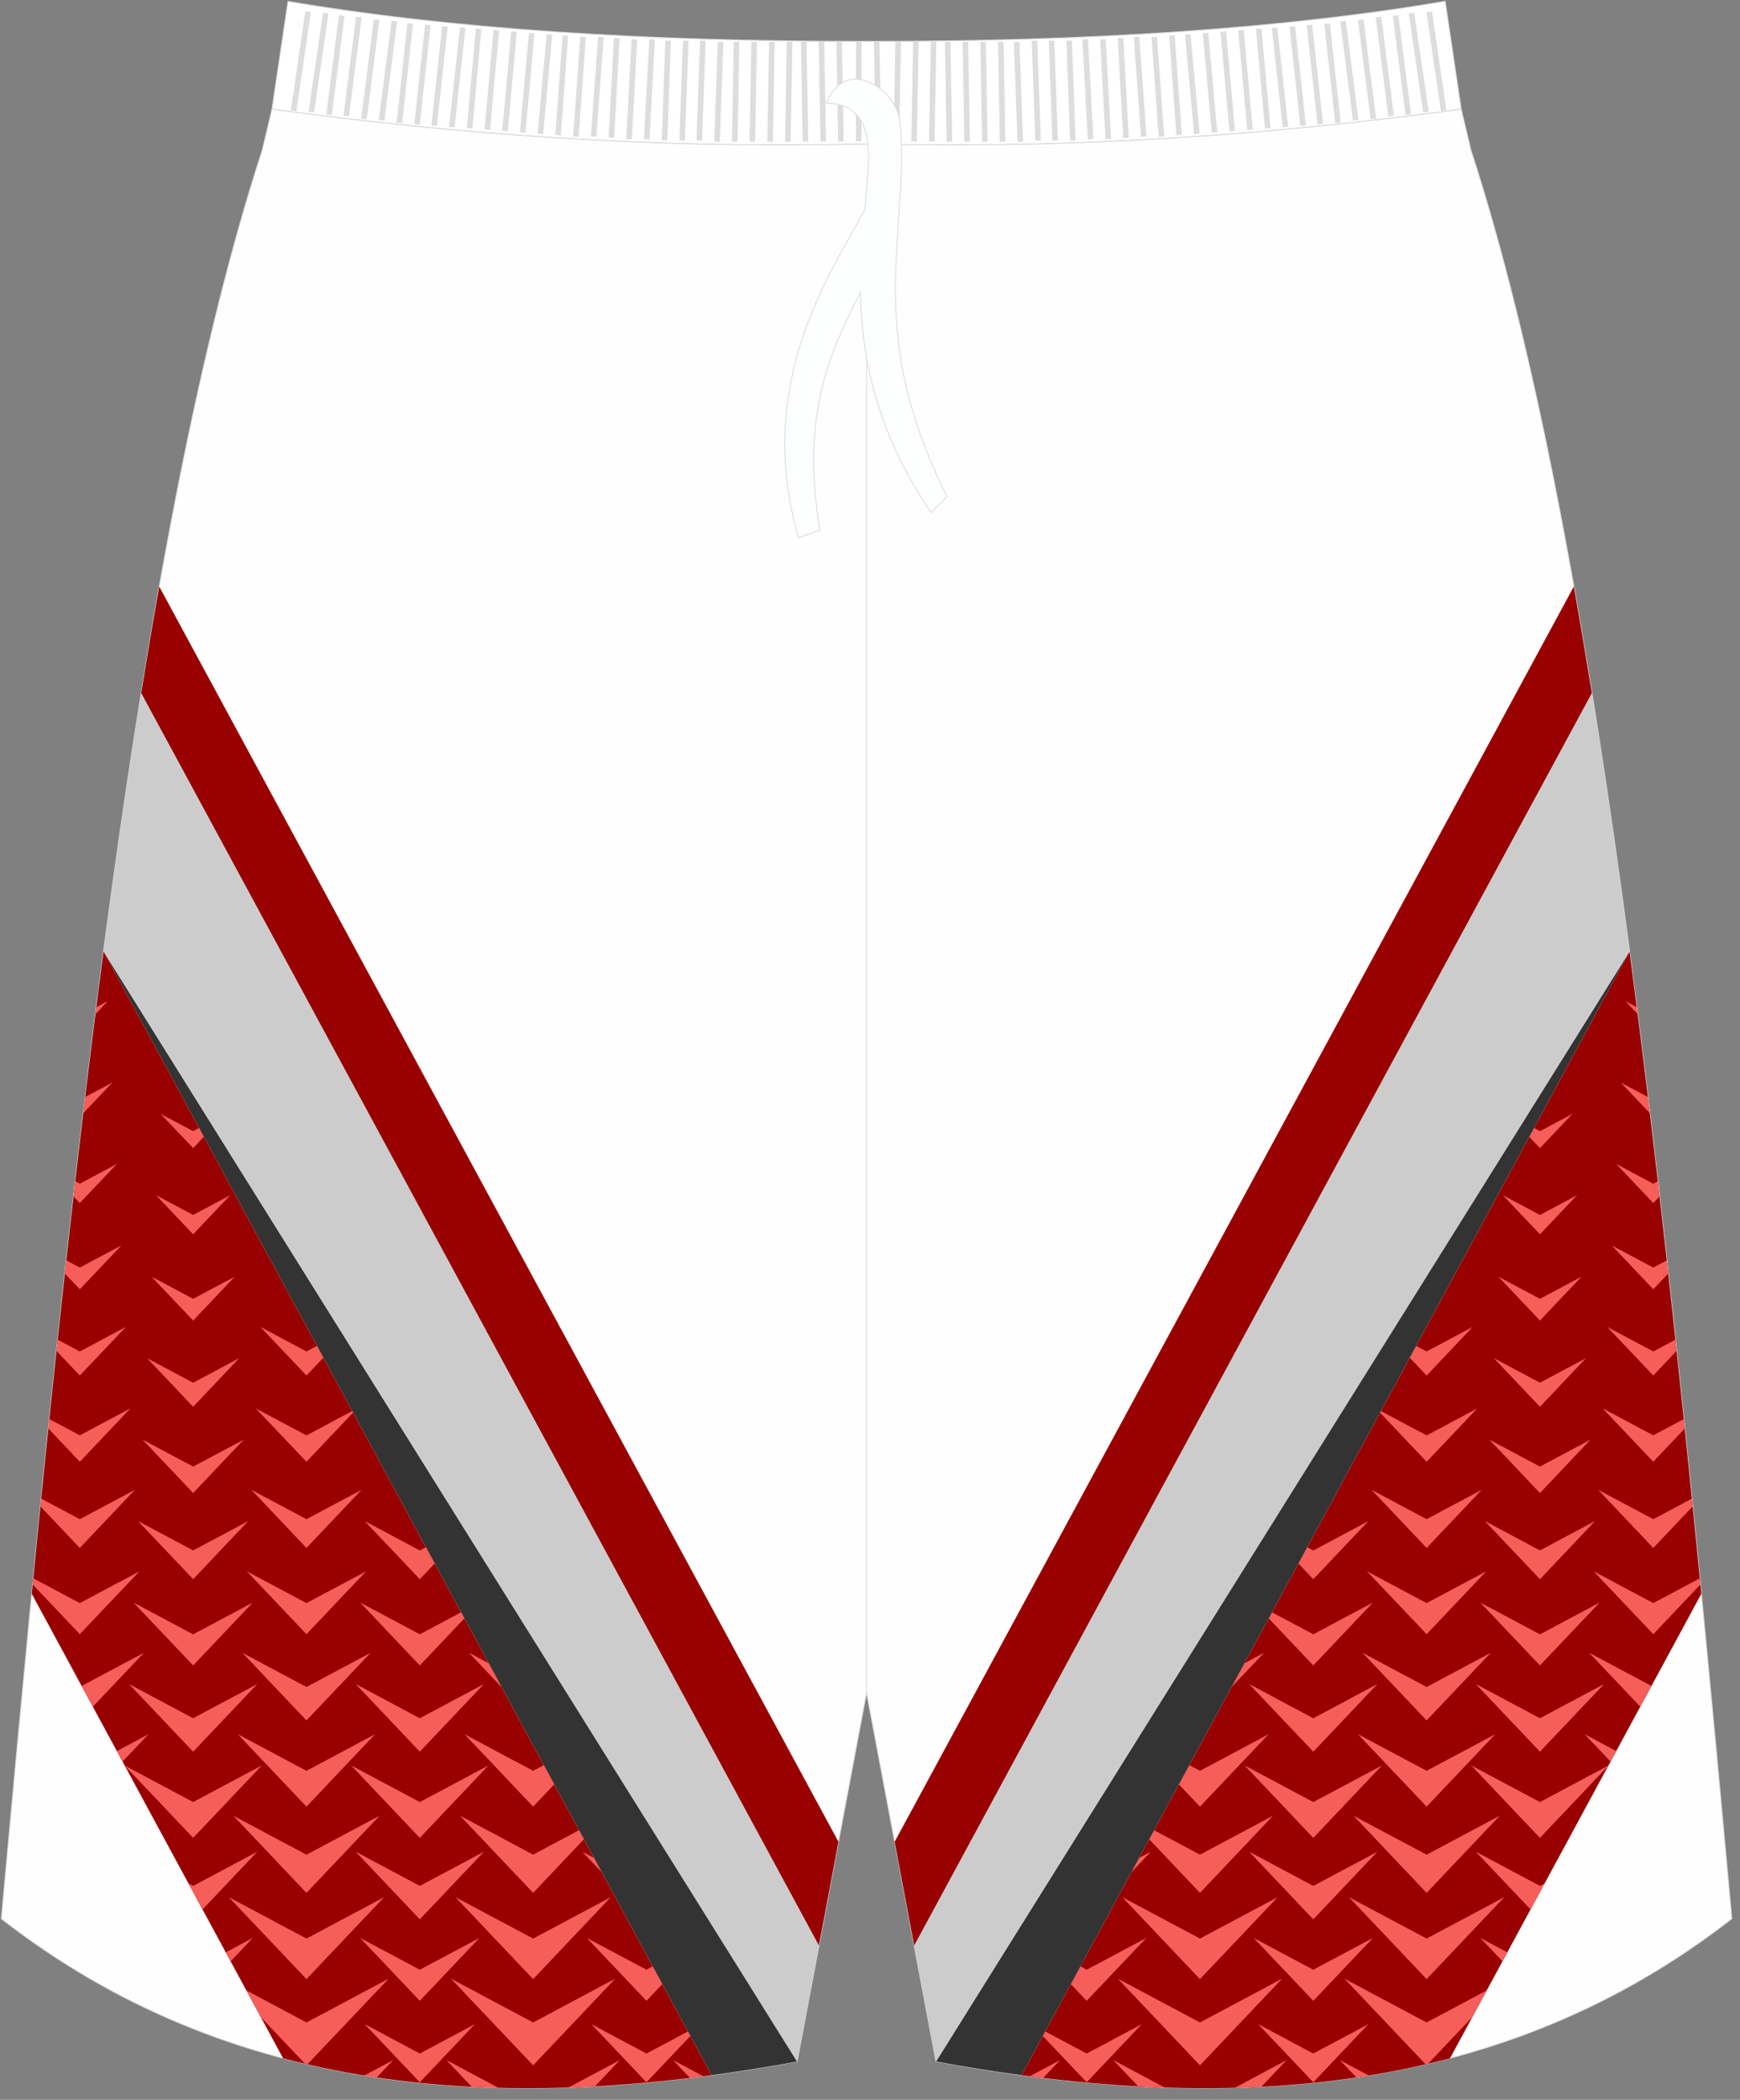 <?xml version="1.0" encoding="utf-8"?>
<!-- Generator: Adobe Illustrator 23.0.0, SVG Export Plug-In . SVG Version: 6.00 Build 0)  -->
<svg version="1.1" id="图层_1" xmlns="http://www.w3.org/2000/svg" xmlns:xlink="http://www.w3.org/1999/xlink" x="0px" y="0px"
	 width="380px" height="458.24px" viewbox="0 0 380 458" enable-background="new 0 0 380 458.24" xml:space="preserve">
<rect width="100%" height="100%" fill="#808080" stroke="none"/>
<g>
	
		<path fill-rule="evenodd" clip-rule="evenodd" fill="#FFFFFF" stroke="#DCDDDD" stroke-width="0.2" stroke-miterlimit="22.926" d="
		M189.26,31.43c47.2,1.1,89.71-2.15,129.85-7.61v0.02l-3.5-23.55c-35.43,6-77.76,8.81-126.35,8.74C140.66,9.11,98.33,6.3,62.9,0.31
		l-3.5,23.55l0.01-0.02C99.54,29.29,142.05,32.54,189.26,31.43z"/>
	
		<path fill-rule="evenodd" clip-rule="evenodd" fill="#FEFEFE" stroke="#DCDDDD" stroke-width="0.2" stroke-miterlimit="22.926" d="
		M189.26,31.43c47.2,1.1,89.71-2.15,129.85-7.61v0.02l1.97,8.28l0.17,0.69v0.01c26.94,82.67,42.27,225.19,56.03,375.73l0.93,10.17
		c-49.96,38.86-109.66,42.91-173.79,31.14l-15.17-80.5l-15.17,80.5c-64.12,11.78-123.82,7.73-173.78-31.13l0.93-10.17
		C14.98,258.01,30.3,115.51,57.26,32.84v-0.01l0.17-0.69l1.97-8.28l0.01-0.02C99.54,29.29,142.05,32.54,189.26,31.43z"/>
	<path fill-rule="evenodd" clip-rule="evenodd" fill="#990000" d="M183.11,401.93L34.78,128.01c-1.35,7.58-2.66,15.34-3.95,23.28
		l148,273.31L183.11,401.93z"/>
	
		<line fill="none" stroke="#DCDDDD" stroke-width="0.2" stroke-miterlimit="22.926" x1="189.26" y1="369.38" x2="189.26" y2="40.95"/>
	<path fill="none" stroke="#DCDDDD" stroke-width="0.2" stroke-miterlimit="22.926" d="M59.44,23.8
		c40.13,5.46,82.65,8.71,129.85,7.61c47.2,1.1,89.68-2.13,129.81-7.59l0.04-0.01"/>
	<g>
		<path fill-rule="evenodd" clip-rule="evenodd" fill="#DCDDDD" d="M63.52,24.06l3.16-21.59l1.21,0.17l-3.16,21.59L63.52,24.06
			L63.52,24.06L63.52,24.06z M67.39,24.36L67.39,24.36l1.21,0.17l3.14-21.59l-1.2-0.17L67.39,24.36L67.39,24.36L67.39,24.36z
			 M71.26,24.95L71.26,24.95l2.76-21.64l1.21,0.15L72.46,25.1L71.26,24.95L71.26,24.95L71.26,24.95z M75,25.26L75,25.26l1.21,0.15
			l2.77-21.64l-1.21-0.15L75,25.26L75,25.26L75,25.26z M78.87,25.87L78.87,25.87l2.77-21.64l1.21,0.15l-2.76,21.64L78.87,25.87
			L78.87,25.87L78.87,25.87z M82.74,26.17L82.74,26.17l1.21,0.15l2.77-21.64l-1.21-0.15L82.74,26.17L82.74,26.17L82.74,26.17z
			 M86.61,26.76L86.61,26.76l2.37-21.68l1.21,0.12l-2.37,21.68L86.61,26.76L86.61,26.76L86.61,26.76z M90.47,27.07L90.47,27.07
			l2.37-21.69l1.2,0.13L91.67,27.2L90.47,27.07L90.47,27.07L90.47,27.07z M94.21,27.37L94.21,27.37L96.57,5.7l1.21,0.12L95.41,27.5
			L94.21,27.37L94.21,27.37L94.21,27.37z M98.08,27.67L98.08,27.67l2.37-21.69l1.21,0.12l-2.38,21.7L98.08,27.67L98.08,27.67
			L98.08,27.67z M101.95,27.96L101.95,27.96l1.97-21.72l1.21,0.1l-1.97,21.72L101.95,27.96L101.95,27.96L101.95,27.96z
			 M105.82,28.27L105.82,28.27l1.97-21.72l1.21,0.1l-1.97,21.72L105.82,28.27L105.82,28.27L105.82,28.27z M109.68,28.57
			L109.68,28.57l1.97-21.72l1.21,0.1l-1.97,21.72L109.68,28.57L109.68,28.57L109.68,28.57z M113.55,28.87L113.55,28.87l1.97-21.72
			l1.21,0.1l-1.97,21.72L113.55,28.87L113.55,28.87L113.55,28.87z M117.42,29.18L117.42,29.18l1.97-21.72l1.21,0.1l-1.97,21.72
			L117.42,29.18L117.42,29.18L117.42,29.18z M121.28,29.46L121.28,29.46l1.58-21.74l1.21,0.08l-1.58,21.74L121.28,29.46
			L121.28,29.46L121.28,29.46z M125.16,29.77L125.16,29.77l1.58-21.76l1.21,0.09l-1.57,21.74L125.16,29.77L125.16,29.77
			L125.16,29.77z M129.04,29.77L129.04,29.77l1.58-21.76l1.21,0.08l-1.58,21.74L129.04,29.77L129.04,29.77L129.04,29.77z
			 M132.9,30.05L132.9,30.05l1.18-21.78l1.22,0.07l-1.18,21.77L132.9,30.05L132.9,30.05L132.9,30.05z M136.76,30.35L136.76,30.35
			l1.18-21.78l1.22,0.06l-1.18,21.78L136.76,30.35L136.76,30.35L136.76,30.35z M140.63,30.35L140.63,30.35l1.18-21.78l1.21,0.06
			l-1.18,21.78L140.63,30.35L140.63,30.35L140.63,30.35z M144.51,30.64L144.51,30.64l0.79-21.79l1.22,0.04l-0.79,21.79L144.51,30.64
			L144.51,30.64L144.51,30.64z M148.36,30.64L148.36,30.64l0.79-21.79l1.22,0.04l-0.79,21.79L148.36,30.64L148.36,30.64
			L148.36,30.64z M152.1,30.64L152.1,30.64l0.79-21.79l1.22,0.04l-0.79,21.79L152.1,30.64L152.1,30.64L152.1,30.64z M155.97,30.94
			L155.97,30.94l0.79-21.79l1.22,0.04l-0.79,21.79L155.97,30.94L155.97,30.94L155.97,30.94z M159.85,30.92L159.85,30.92l0.39-21.8
			l1.22,0.02l-0.39,21.8L159.85,30.92L159.85,30.92L159.85,30.92z M163.7,30.92L163.7,30.92l0.39-21.8l1.22,0.02l-0.39,21.8
			L163.7,30.92L163.7,30.92L163.7,30.92z M167.57,30.92L167.57,30.92l0.39-21.8l1.22,0.02l-0.39,21.8L167.57,30.92L167.57,30.92
			L167.57,30.92z M171.44,30.92L171.44,30.92l0.39-21.8l1.22,0.02l-0.39,21.8L171.44,30.92L171.44,30.92L171.44,30.92z M175.3,30.89
			L175.3,30.89l-0.39-21.8l1.22-0.02l0.39,21.8L175.3,30.89L175.3,30.89L175.3,30.89z M179.18,30.89L179.18,30.89l-0.39-21.8
			l1.21-0.02l0.39,21.8L179.18,30.89L179.18,30.89L179.18,30.89z M183.05,30.89L183.05,30.89l-0.4-21.8l1.22-0.02l0.39,21.8
			L183.05,30.89L183.05,30.89L183.05,30.89z M186.91,30.87L186.91,30.87l0.03-21.79l1.21-0.04l-0.03,21.79L186.91,30.87z"/>
		<path fill-rule="evenodd" clip-rule="evenodd" fill="#DCDDDD" d="M315.88,24.06l-3.15-21.59l-1.21,0.17l3.16,21.59L315.88,24.06
			L315.88,24.06L315.88,24.06z M312.02,24.36L312.02,24.36l-1.21,0.17l-3.15-21.59l1.19-0.17L312.02,24.36L312.02,24.36
			L312.02,24.36z M308.15,24.95L308.15,24.95l-2.76-21.64l-1.21,0.15l2.77,21.64L308.15,24.95L308.15,24.95L308.15,24.95z
			 M304.41,25.26L304.41,25.26l-1.21,0.15l-2.76-21.64l1.21-0.15L304.41,25.26L304.41,25.26L304.41,25.26z M300.54,25.87
			L300.54,25.87l-2.77-21.64l-1.21,0.15l2.76,21.64L300.54,25.87L300.54,25.87L300.54,25.87z M296.67,26.17L296.67,26.17l-1.21,0.15
			L292.7,4.68l1.21-0.15L296.67,26.17L296.67,26.17L296.67,26.17z M292.8,26.76L292.8,26.76l-2.37-21.69l-1.21,0.12l2.37,21.68
			L292.8,26.76L292.8,26.76L292.8,26.76z M288.94,27.07L288.94,27.07l-2.37-21.69l-1.21,0.12l2.37,21.69L288.94,27.07L288.94,27.07
			L288.94,27.07z M285.2,27.37L285.2,27.37L282.83,5.7l-1.21,0.12l2.37,21.69L285.2,27.37L285.2,27.37L285.2,27.37z M281.33,27.67
			L281.33,27.67l-2.37-21.69l-1.21,0.12l2.37,21.68L281.33,27.67L281.33,27.67L281.33,27.67z M277.46,27.96L277.46,27.96
			l-1.97-21.72l-1.21,0.1l1.97,21.72L277.46,27.96L277.46,27.96L277.46,27.96z M273.59,28.27L273.59,28.27l-1.97-21.72l-1.21,0.1
			l1.97,21.72L273.59,28.27L273.59,28.27L273.59,28.27z M269.72,28.57L269.72,28.57l-1.97-21.72l-1.21,0.1l1.97,21.72L269.72,28.57
			L269.72,28.57L269.72,28.57z M265.85,28.87L265.85,28.87l-1.97-21.72l-1.21,0.1l1.97,21.72L265.85,28.87L265.85,28.87
			L265.85,28.87z M261.98,29.18L261.98,29.18l-1.97-21.72l-1.21,0.1l1.97,21.72L261.98,29.18L261.98,29.18L261.98,29.18z
			 M258.12,29.46L258.12,29.46l-1.58-21.74l-1.21,0.08l1.58,21.74L258.12,29.46L258.12,29.46L258.12,29.46z M254.26,29.77
			L254.26,29.77l-1.58-21.76l-1.21,0.09l1.58,21.75L254.26,29.77L254.26,29.77L254.26,29.77z M250.38,29.77L250.38,29.77
			l-1.57-21.76L247.6,8.1l1.58,21.74L250.38,29.77L250.38,29.77L250.38,29.77z M246.51,30.05L246.51,30.05l-1.18-21.78l-1.22,0.07
			l1.18,21.77L246.51,30.05L246.51,30.05L246.51,30.05z M242.65,30.35L242.65,30.35l-1.18-21.78l-1.21,0.06l1.18,21.78L242.65,30.35
			L242.65,30.35L242.65,30.35z M238.79,30.35L238.79,30.35l-1.18-21.78l-1.22,0.06l1.18,21.78L238.79,30.35L238.79,30.35
			L238.79,30.35z M234.9,30.64L234.9,30.64l-0.79-21.79l-1.21,0.04l0.79,21.79L234.9,30.64L234.9,30.64L234.9,30.64z M231.04,30.64
			L231.04,30.64l-0.79-21.79l-1.21,0.04l0.79,21.79L231.04,30.64L231.04,30.64L231.04,30.64z M227.32,30.64L227.32,30.64
			l-0.79-21.79l-1.22,0.04l0.79,21.79L227.32,30.64L227.32,30.64L227.32,30.64z M223.43,30.94L223.43,30.94l-0.79-21.79l-1.22,0.04
			l0.79,21.79L223.43,30.94L223.43,30.94L223.43,30.94z M219.57,30.92L219.57,30.92l-0.39-21.79l-1.22,0.02l0.39,21.8L219.57,30.92
			L219.57,30.92L219.57,30.92z M215.69,30.92L215.69,30.92l-0.39-21.8l-1.21,0.02l0.39,21.8L215.69,30.92L215.69,30.92L215.69,30.92
			z M211.83,30.92L211.83,30.92l-0.39-21.8l-1.22,0.02l0.39,21.8L211.83,30.92L211.83,30.92L211.83,30.92z M207.96,30.92
			L207.96,30.92l-0.39-21.79l-1.22,0.02l0.39,21.8L207.96,30.92L207.96,30.92L207.96,30.92z M204.1,30.89L204.1,30.89l0.39-21.8
			l-1.21-0.02l-0.4,21.8L204.1,30.89L204.1,30.89L204.1,30.89z M200.23,30.89L200.23,30.89l0.39-21.8l-1.21-0.02l-0.39,21.8
			L200.23,30.89L200.23,30.89L200.23,30.89z M196.36,30.89L196.36,30.89l0.4-21.8l-1.22-0.02l-0.39,21.8L196.36,30.89L196.36,30.89
			L196.36,30.89z M192.49,30.87L192.49,30.87l-0.42-21.79l-1.22-0.04l0.42,21.79L192.49,30.87z"/>
	</g>
	
		<path fill-rule="evenodd" clip-rule="evenodd" fill="#FDFFFF" stroke="#DCDDDD" stroke-width="0.2" stroke-miterlimit="22.926" d="
		M180.45,22.51c1.58,0.11,3.25,0.22,4.76,1.08c5.68,3.25,4.72,11.09,3.63,22.25c-7.62,13.96-24.24,38-14.44,71.51l4.67-1.64
		c-4.23-25.11,2.06-38.67,8.83-51.87c0.25,13.79,3.32,30.2,15.45,48.03l3.44-3.49c-14.21-28.72-11.35-46.31-10.2-65.9
		c0.28-5.11,0.61-12.16-0.18-16.48C195.47,19.51,184.77,11.98,180.45,22.51z"/>
	<path fill-rule="evenodd" clip-rule="evenodd" fill="#990000" d="M195.38,401.93L343.7,128.01c1.35,7.58,2.66,15.34,3.95,23.28
		L199.66,424.6L195.38,401.93z"/>
	<g>
		<path fill-rule="evenodd" clip-rule="evenodd" fill="#990000" d="M371.55,347.82l-54.89,101.37c-29.37,7.74-60.8,8.09-93.57,3.68
			l132.78-245.21C361.67,251.44,366.77,298.79,371.55,347.82z"/>
		<g>
			<g>
				<polygon fill-rule="evenodd" clip-rule="evenodd" fill="#F75D59" points="345.24,396.41 345.09,396.24 345.28,396.34 				"/>
				<polygon fill-rule="evenodd" clip-rule="evenodd" fill="#F75D59" points="351.73,384.43 346.07,378.46 352.97,382.14 				"/>
				<polygon fill-rule="evenodd" clip-rule="evenodd" fill="#F75D59" points="358.22,372.45 347.06,360.68 360.66,367.93 				"/>
				<path fill-rule="evenodd" clip-rule="evenodd" fill="#F75D59" d="M361.06,356.63c-4.34-4.57-8.68-9.15-13.02-13.72
					c4.34,2.31,8.68,4.62,13.02,6.93l10.16-5.41l0.13,1.35L361.06,356.63z"/>
				<path fill-rule="evenodd" clip-rule="evenodd" fill="#F75D59" d="M361.06,337.81c-4.01-4.23-8.02-8.46-12.03-12.69
					c4.01,2.14,8.02,4.27,12.03,6.41l8.44-4.49l0.17,1.7L361.06,337.81z"/>
				<path fill-rule="evenodd" clip-rule="evenodd" fill="#F75D59" d="M361.06,319c-3.68-3.88-7.36-7.76-11.05-11.65
					c3.68,1.96,7.36,3.92,11.05,5.88l6.67-3.55l0.21,2.06L361.06,319z"/>
				<path fill-rule="evenodd" clip-rule="evenodd" fill="#F75D59" d="M361.06,300.18c-3.35-3.54-6.71-7.07-10.06-10.61
					c3.35,1.79,6.71,3.57,10.06,5.36l4.84-2.58l0.26,2.45L361.06,300.18z"/>
				<path fill-rule="evenodd" clip-rule="evenodd" fill="#F75D59" d="M361.06,281.36c-3.03-3.19-6.05-6.38-9.08-9.57
					c3.03,1.61,6.05,3.22,9.08,4.83l2.96-1.57l0.32,2.86L361.06,281.36z"/>
				<path fill-rule="evenodd" clip-rule="evenodd" fill="#F75D59" d="M361.06,262.54c-2.7-2.84-5.39-5.69-8.09-8.53
					c2.7,1.44,5.39,2.87,8.09,4.31l1-0.53l0.38,3.3L361.06,262.54z"/>
				<polygon fill-rule="evenodd" clip-rule="evenodd" fill="#F75D59" points="360.32,242.94 353.95,236.24 359.89,239.4 				"/>
				<polygon fill-rule="evenodd" clip-rule="evenodd" fill="#F75D59" points="357.65,221.31 354.94,218.46 357.45,219.8 				"/>
			</g>
			<g>
				<path fill-rule="evenodd" clip-rule="evenodd" fill="#F75D59" d="M336.31,401.08c-5-5.27-9.99-10.53-14.99-15.8
					c5,2.66,9.99,5.32,14.99,7.98l14.94-7.96l-0.03,0.05L336.31,401.08z"/>
				<path fill-rule="evenodd" clip-rule="evenodd" fill="#F75D59" d="M336.31,382.27c-4.67-4.92-9.33-9.84-14-14.76
					c4.67,2.49,9.33,4.97,14,7.46c4.67-2.49,9.34-4.97,14-7.46C345.65,372.43,340.98,377.35,336.31,382.27z"/>
				<path fill-rule="evenodd" clip-rule="evenodd" fill="#F75D59" d="M336.31,363.45c-4.34-4.57-8.68-9.15-13.02-13.72
					c4.34,2.31,8.68,4.62,13.02,6.93c4.34-2.31,8.68-4.62,13.02-6.93C344.99,354.3,340.65,358.88,336.31,363.45z"/>
				<path fill-rule="evenodd" clip-rule="evenodd" fill="#F75D59" d="M336.31,344.63c-4.01-4.23-8.02-8.46-12.03-12.69
					c4.01,2.14,8.02,4.27,12.03,6.41c4.01-2.14,8.02-4.27,12.03-6.41C344.33,336.18,340.32,340.4,336.31,344.63z"/>
				<path fill-rule="evenodd" clip-rule="evenodd" fill="#F75D59" d="M336.31,325.82c-3.68-3.88-7.36-7.76-11.05-11.65
					c3.68,1.96,7.36,3.92,11.05,5.88c3.68-1.96,7.36-3.92,11.05-5.88C343.68,318.05,339.99,321.93,336.31,325.82z"/>
				<path fill-rule="evenodd" clip-rule="evenodd" fill="#F75D59" d="M336.31,307c-3.35-3.54-6.71-7.07-10.06-10.61
					c3.35,1.79,6.71,3.57,10.06,5.36c3.35-1.79,6.71-3.57,10.06-5.36C343.02,299.93,339.66,303.46,336.31,307z"/>
				<path fill-rule="evenodd" clip-rule="evenodd" fill="#F75D59" d="M336.31,288.18c-3.03-3.19-6.05-6.38-9.08-9.57
					c3.03,1.61,6.05,3.22,9.08,4.83c3.03-1.61,6.05-3.22,9.08-4.83C342.36,281.8,339.34,284.99,336.31,288.18z"/>
				<path fill-rule="evenodd" clip-rule="evenodd" fill="#F75D59" d="M336.31,269.36c-2.7-2.84-5.39-5.69-8.09-8.53
					c2.7,1.44,5.39,2.87,8.09,4.31c2.7-1.44,5.39-2.87,8.09-4.31C341.7,263.68,339.01,266.52,336.31,269.36z"/>
				<path fill-rule="evenodd" clip-rule="evenodd" fill="#F75D59" d="M336.31,250.55l-2.33-2.46l1.05-1.93l1.29,0.69
					c2.37-1.26,4.74-2.52,7.11-3.78C341.05,245.55,338.68,248.05,336.31,250.55z"/>
				<path fill-rule="evenodd" clip-rule="evenodd" fill="#F75D59" d="M334.26,416.7l-11.95-12.6c4.67,2.49,9.33,4.97,14,7.46
					l1.03-0.55L334.26,416.7z"/>
				<polygon fill-rule="evenodd" clip-rule="evenodd" fill="#F75D59" points="328.13,428.01 323.29,422.92 329.19,426.06 				"/>
			</g>
			<g>
				<path fill-rule="evenodd" clip-rule="evenodd" fill="#F75D59" d="M296.22,453.36l-3.59-3.78l6.31,3.36
					C298.04,453.09,297.13,453.23,296.22,453.36z"/>
				<path fill-rule="evenodd" clip-rule="evenodd" fill="#F75D59" d="M311.35,450.5l-17.74-18.7c5.98,3.19,11.96,6.37,17.94,9.56
					l13.13-6.99l-3.17,5.85l-9.64,10.16L311.35,450.5z"/>
				<path fill-rule="evenodd" clip-rule="evenodd" fill="#F75D59" d="M311.56,431.9c-5.65-5.96-11.3-11.92-16.96-17.88
					c5.65,3.01,11.3,6.02,16.96,9.03c5.65-3.01,11.3-6.02,16.96-9.03C322.87,419.98,317.21,425.94,311.56,431.9z"/>
				<path fill-rule="evenodd" clip-rule="evenodd" fill="#F75D59" d="M311.56,413.08c-5.32-5.61-10.65-11.23-15.97-16.84
					c5.32,2.84,10.65,5.67,15.97,8.51c5.32-2.84,10.65-5.67,15.97-8.51C322.21,401.85,316.89,407.47,311.56,413.08z"/>
				<path fill-rule="evenodd" clip-rule="evenodd" fill="#F75D59" d="M311.56,394.26c-5-5.27-9.99-10.53-14.99-15.8
					c5,2.66,9.99,5.32,14.99,7.98c5-2.66,9.99-5.32,14.99-7.98C321.55,383.73,316.56,389,311.56,394.26z"/>
				<path fill-rule="evenodd" clip-rule="evenodd" fill="#F75D59" d="M311.56,375.45c-4.67-4.92-9.33-9.84-14-14.76
					c4.67,2.49,9.33,4.97,14,7.46c4.67-2.49,9.34-4.97,14-7.46C320.9,365.6,316.23,370.53,311.56,375.45z"/>
				<path fill-rule="evenodd" clip-rule="evenodd" fill="#F75D59" d="M311.56,356.63c-4.34-4.57-8.68-9.15-13.02-13.72
					c4.34,2.31,8.68,4.62,13.02,6.93c4.34-2.31,8.68-4.62,13.02-6.93C320.24,347.48,315.9,352.05,311.56,356.63z"/>
				<path fill-rule="evenodd" clip-rule="evenodd" fill="#F75D59" d="M311.56,337.81c-4.01-4.23-8.02-8.46-12.03-12.69
					c4.01,2.14,8.02,4.27,12.03,6.41c4.01-2.14,8.02-4.27,12.03-6.41C319.58,329.36,315.57,333.58,311.56,337.81z"/>
				<path fill-rule="evenodd" clip-rule="evenodd" fill="#F75D59" d="M311.56,319l-10.17-10.72l0.19-0.35l9.98,5.32
					c3.68-1.96,7.36-3.92,11.05-5.88C318.93,311.23,315.24,315.11,311.56,319z"/>
				<path fill-rule="evenodd" clip-rule="evenodd" fill="#F75D59" d="M311.56,300.18l-3.69-3.89l1.4-2.58l2.29,1.22
					c3.35-1.79,6.71-3.57,10.06-5.36C318.27,293.11,314.92,296.64,311.56,300.18z"/>
			</g>
			<g>
				<path fill-rule="evenodd" clip-rule="evenodd" fill="#F75D59" d="M286.81,401.08c-5-5.27-9.99-10.53-14.99-15.8
					c5,2.66,9.99,5.32,14.99,7.98c5-2.66,9.99-5.32,14.99-7.98C296.8,390.55,291.81,395.82,286.81,401.08z"/>
				<path fill-rule="evenodd" clip-rule="evenodd" fill="#F75D59" d="M286.81,382.27c-4.67-4.92-9.33-9.84-14-14.76
					c4.67,2.49,9.33,4.97,14,7.46c4.67-2.49,9.33-4.97,14-7.46C296.15,372.43,291.48,377.35,286.81,382.27z"/>
				<path fill-rule="evenodd" clip-rule="evenodd" fill="#F75D59" d="M286.81,363.45l-9.74-10.27l0.72-1.33l9.02,4.8
					c4.34-2.31,8.68-4.62,13.02-6.93C295.49,354.3,291.15,358.88,286.81,363.45z"/>
				<path fill-rule="evenodd" clip-rule="evenodd" fill="#F75D59" d="M286.81,344.63l-3.25-3.43l1.92-3.55l1.33,0.71
					c4.01-2.14,8.02-4.27,12.03-6.41C294.83,336.18,290.82,340.4,286.81,344.63z"/>
				<path fill-rule="evenodd" clip-rule="evenodd" fill="#F75D59" d="M286.81,418.86c-4.67-4.92-9.33-9.84-14-14.76
					c4.67,2.49,9.33,4.97,14,7.46c4.67-2.49,9.33-4.97,14-7.46C296.15,409.02,291.48,413.94,286.81,418.86z"/>
				<path fill-rule="evenodd" clip-rule="evenodd" fill="#F75D59" d="M286.81,436.64c-4.34-4.57-8.68-9.15-13.02-13.72
					c4.34,2.31,8.68,4.62,13.02,6.93c4.34-2.31,8.68-4.62,13.02-6.93C295.49,427.49,291.15,432.07,286.81,436.64z"/>
				<path fill-rule="evenodd" clip-rule="evenodd" fill="#F75D59" d="M286.81,454.42c-4.01-4.23-8.02-8.46-12.03-12.69
					c4.01,2.14,8.02,4.27,12.03,6.41c4.01-2.14,8.02-4.27,12.03-6.41C294.83,445.96,290.82,450.19,286.81,454.42z"/>
			</g>
			<g>
				<path fill-rule="evenodd" clip-rule="evenodd" fill="#F75D59" d="M248.57,455.3l-5.43-5.72l11.22,5.98
					C252.43,455.49,250.51,455.4,248.57,455.3L248.57,455.3z M269.64,455.62l11.35-6.05l-5.52,5.82
					C273.53,455.5,271.59,455.57,269.64,455.62z"/>
				<path fill-rule="evenodd" clip-rule="evenodd" fill="#F75D59" d="M262.06,450.72c-5.98-6.31-11.96-12.61-17.94-18.92
					c5.98,3.19,11.96,6.37,17.94,9.56c5.98-3.19,11.96-6.37,17.94-9.56C274.03,438.1,268.04,444.41,262.06,450.72z"/>
				<path fill-rule="evenodd" clip-rule="evenodd" fill="#F75D59" d="M262.06,431.9c-5.65-5.96-11.3-11.92-16.96-17.88
					c5.65,3.01,11.3,6.02,16.96,9.03c5.65-3.01,11.3-6.02,16.96-9.03C273.37,419.98,267.72,425.94,262.06,431.9z"/>
				<path fill-rule="evenodd" clip-rule="evenodd" fill="#F75D59" d="M262.06,413.08l-11.09-11.7l1.07-1.98l10.02,5.34
					c5.32-2.84,10.65-5.67,15.97-8.51C272.71,401.85,267.39,407.47,262.06,413.08z"/>
				<path fill-rule="evenodd" clip-rule="evenodd" fill="#F75D59" d="M262.06,394.26l-4.61-4.86l2.28-4.2l2.33,1.24
					c5-2.66,9.99-5.32,14.99-7.98C272.06,383.73,267.06,389,262.06,394.26z"/>
				<polygon fill-rule="evenodd" clip-rule="evenodd" fill="#F75D59" points="271.77,362.97 276.07,360.68 268.94,368.19 				"/>
			</g>
			<g>
				<polygon fill-rule="evenodd" clip-rule="evenodd" fill="#F75D59" points="248.77,405.46 251.32,404.1 247.1,408.56 				"/>
				<path fill-rule="evenodd" clip-rule="evenodd" fill="#F75D59" d="M237.32,436.64l-3.46-3.65l2.1-3.87l1.36,0.73
					c4.34-2.31,8.68-4.62,13.02-6.93C245.99,427.49,241.65,432.07,237.32,436.64z"/>
				<path fill-rule="evenodd" clip-rule="evenodd" fill="#F75D59" d="M237.32,454.42l-9.59-10.11l0.54-0.99l9.05,4.82
					c4.01-2.14,8.02-4.27,12.03-6.41C245.35,445.96,241.32,450.19,237.32,454.42z"/>
			</g>
			<path fill-rule="evenodd" clip-rule="evenodd" fill="#F75D59" d="M224.89,453.1l6.61-3.52l-3.68,3.88
				C226.85,453.34,225.86,453.22,224.89,453.1z"/>
		</g>
	</g>
	<g>
		<path fill-rule="evenodd" clip-rule="evenodd" fill="#333333" d="M22.62,207.65L155.4,452.86c6.18-0.83,12.41-1.83,18.68-2.98
			L22.62,207.65z"/>
		<path fill-rule="evenodd" clip-rule="evenodd" fill="#CCCCCC" d="M22.62,207.65l151.45,242.22l4.76-25.27l-148-273.32
			C27.93,169.25,25.21,188.09,22.62,207.65z"/>
	</g>
	<g>
		<path fill-rule="evenodd" clip-rule="evenodd" fill="#333333" d="M355.87,207.65L223.1,452.86c-6.18-0.83-12.41-1.83-18.68-2.98
			L355.87,207.65z"/>
		<path fill-rule="evenodd" clip-rule="evenodd" fill="#CCCCCC" d="M355.87,207.65L204.42,449.88l-4.76-25.27l148-273.32
			C350.56,169.25,353.28,188.09,355.87,207.65z"/>
	</g>
	<g>
		<path fill-rule="evenodd" clip-rule="evenodd" fill="#990000" d="M6.94,347.82l54.89,101.37c29.37,7.74,60.8,8.09,93.57,3.68
			L22.62,207.65C16.82,251.44,11.72,298.79,6.94,347.82z"/>
		<g>
			<g>
				<polygon fill-rule="evenodd" clip-rule="evenodd" fill="#F75D59" points="33.25,396.41 33.4,396.24 33.21,396.34 				"/>
				<polygon fill-rule="evenodd" clip-rule="evenodd" fill="#F75D59" points="26.76,384.43 32.42,378.46 25.52,382.14 				"/>
				<polygon fill-rule="evenodd" clip-rule="evenodd" fill="#F75D59" points="20.27,372.45 31.43,360.68 17.83,367.93 				"/>
				<path fill-rule="evenodd" clip-rule="evenodd" fill="#F75D59" d="M17.43,356.63c4.34-4.57,8.68-9.15,13.02-13.72
					c-4.34,2.31-8.68,4.62-13.02,6.93l-10.16-5.41l-0.13,1.35L17.43,356.63z"/>
				<path fill-rule="evenodd" clip-rule="evenodd" fill="#F75D59" d="M17.43,337.81c4.01-4.23,8.02-8.46,12.03-12.69
					c-4.01,2.14-8.02,4.27-12.03,6.41l-8.44-4.49l-0.17,1.7L17.43,337.81z"/>
				<path fill-rule="evenodd" clip-rule="evenodd" fill="#F75D59" d="M17.43,319c3.68-3.88,7.36-7.76,11.05-11.65
					c-3.68,1.96-7.36,3.92-11.05,5.88l-6.67-3.55l-0.21,2.06L17.43,319z"/>
				<path fill-rule="evenodd" clip-rule="evenodd" fill="#F75D59" d="M17.43,300.18c3.35-3.54,6.71-7.07,10.06-10.61
					c-3.35,1.79-6.71,3.57-10.06,5.36l-4.84-2.58l-0.26,2.45L17.43,300.18z"/>
				<path fill-rule="evenodd" clip-rule="evenodd" fill="#F75D59" d="M17.43,281.36c3.03-3.19,6.05-6.38,9.08-9.57
					c-3.03,1.61-6.05,3.22-9.08,4.83l-2.96-1.57l-0.32,2.86L17.43,281.36z"/>
				<path fill-rule="evenodd" clip-rule="evenodd" fill="#F75D59" d="M17.43,262.54c2.7-2.84,5.39-5.69,8.09-8.53
					c-2.7,1.44-5.39,2.87-8.09,4.31l-1-0.53l-0.38,3.3L17.43,262.54z"/>
				<polygon fill-rule="evenodd" clip-rule="evenodd" fill="#F75D59" points="18.18,242.94 24.54,236.24 18.6,239.4 				"/>
				<polygon fill-rule="evenodd" clip-rule="evenodd" fill="#F75D59" points="20.85,221.31 23.55,218.46 21.04,219.8 				"/>
			</g>
			<g>
				<path fill-rule="evenodd" clip-rule="evenodd" fill="#F75D59" d="M42.18,401.08c5-5.27,9.99-10.53,14.99-15.8
					c-5,2.66-9.99,5.32-14.99,7.98l-14.94-7.96l0.03,0.05L42.18,401.08z"/>
				<path fill-rule="evenodd" clip-rule="evenodd" fill="#F75D59" d="M42.18,382.27c4.67-4.92,9.33-9.84,14-14.76
					c-4.67,2.49-9.34,4.97-14,7.46c-4.67-2.49-9.33-4.97-14-7.46C32.84,372.43,37.51,377.35,42.18,382.27z"/>
				<path fill-rule="evenodd" clip-rule="evenodd" fill="#F75D59" d="M42.18,363.45c4.34-4.57,8.68-9.15,13.02-13.72
					c-4.34,2.31-8.68,4.62-13.02,6.93c-4.34-2.31-8.68-4.62-13.02-6.93C33.5,354.3,37.84,358.88,42.18,363.45z"/>
				<path fill-rule="evenodd" clip-rule="evenodd" fill="#F75D59" d="M42.18,344.63c4.01-4.23,8.02-8.46,12.03-12.69
					c-4.01,2.14-8.02,4.27-12.03,6.41c-4.01-2.14-8.02-4.27-12.03-6.41C34.16,336.18,38.17,340.4,42.18,344.63z"/>
				<path fill-rule="evenodd" clip-rule="evenodd" fill="#F75D59" d="M42.18,325.82c3.68-3.88,7.36-7.76,11.05-11.65
					c-3.68,1.96-7.36,3.92-11.05,5.88c-3.68-1.96-7.36-3.92-11.05-5.88C34.82,318.05,38.5,321.93,42.18,325.82z"/>
				<path fill-rule="evenodd" clip-rule="evenodd" fill="#F75D59" d="M42.18,307c3.35-3.54,6.71-7.07,10.06-10.61
					c-3.35,1.79-6.71,3.57-10.06,5.36c-3.35-1.79-6.71-3.57-10.06-5.36C35.47,299.93,38.83,303.46,42.18,307z"/>
				<path fill-rule="evenodd" clip-rule="evenodd" fill="#F75D59" d="M42.18,288.18c3.03-3.19,6.05-6.38,9.08-9.57
					c-3.03,1.61-6.05,3.22-9.08,4.83c-3.03-1.61-6.05-3.22-9.08-4.83C36.13,281.8,39.15,284.99,42.18,288.18z"/>
				<path fill-rule="evenodd" clip-rule="evenodd" fill="#F75D59" d="M42.18,269.36c2.7-2.84,5.39-5.69,8.09-8.53
					c-2.7,1.44-5.39,2.87-8.09,4.31c-2.7-1.44-5.39-2.87-8.09-4.31C36.79,263.68,39.48,266.52,42.18,269.36z"/>
				<path fill-rule="evenodd" clip-rule="evenodd" fill="#F75D59" d="M42.18,250.55l2.33-2.46l-1.05-1.93l-1.29,0.69
					c-2.37-1.26-4.74-2.52-7.11-3.78C37.44,245.55,39.81,248.05,42.18,250.55z"/>
				<path fill-rule="evenodd" clip-rule="evenodd" fill="#F75D59" d="M44.23,416.7l11.95-12.6c-4.67,2.49-9.34,4.97-14,7.46
					l-1.03-0.55L44.23,416.7z"/>
				<polygon fill-rule="evenodd" clip-rule="evenodd" fill="#F75D59" points="50.36,428.01 55.2,422.92 49.3,426.06 				"/>
			</g>
			<g>
				<path fill-rule="evenodd" clip-rule="evenodd" fill="#F75D59" d="M82.27,453.36l3.59-3.78l-6.31,3.36
					C80.45,453.09,81.36,453.23,82.27,453.36z"/>
				<path fill-rule="evenodd" clip-rule="evenodd" fill="#F75D59" d="M67.14,450.5l17.74-18.7c-5.98,3.19-11.96,6.37-17.94,9.56
					l-13.13-6.99l3.17,5.85l9.64,10.16L67.14,450.5z"/>
				<path fill-rule="evenodd" clip-rule="evenodd" fill="#F75D59" d="M66.93,431.9c5.65-5.96,11.3-11.92,16.96-17.88
					c-5.65,3.01-11.3,6.02-16.96,9.03c-5.65-3.01-11.3-6.02-16.96-9.03C55.62,419.98,61.28,425.94,66.93,431.9z"/>
				<path fill-rule="evenodd" clip-rule="evenodd" fill="#F75D59" d="M66.93,413.08c5.32-5.61,10.65-11.23,15.97-16.84
					c-5.32,2.84-10.65,5.67-15.97,8.51c-5.32-2.84-10.65-5.67-15.97-8.51C56.28,401.85,61.6,407.47,66.93,413.08z"/>
				<path fill-rule="evenodd" clip-rule="evenodd" fill="#F75D59" d="M66.93,394.26c5-5.27,9.99-10.53,14.99-15.8
					c-5,2.66-9.99,5.32-14.99,7.98c-5-2.66-9.99-5.32-14.99-7.98C56.94,383.73,61.93,389,66.93,394.26z"/>
				<path fill-rule="evenodd" clip-rule="evenodd" fill="#F75D59" d="M66.93,375.45c4.67-4.92,9.33-9.84,14-14.76
					c-4.67,2.49-9.33,4.97-14,7.46c-4.67-2.49-9.33-4.97-14-7.46C57.59,365.6,62.26,370.53,66.93,375.45z"/>
				<path fill-rule="evenodd" clip-rule="evenodd" fill="#F75D59" d="M66.93,356.63c4.34-4.57,8.68-9.15,13.02-13.72
					c-4.34,2.31-8.68,4.62-13.02,6.93c-4.34-2.31-8.68-4.62-13.02-6.93C58.25,347.48,62.59,352.05,66.93,356.63z"/>
				<path fill-rule="evenodd" clip-rule="evenodd" fill="#F75D59" d="M66.93,337.81c4.01-4.23,8.02-8.46,12.03-12.69
					c-4.01,2.14-8.02,4.27-12.03,6.41c-4.01-2.14-8.02-4.27-12.03-6.41C58.91,329.36,62.92,333.58,66.93,337.81z"/>
				<path fill-rule="evenodd" clip-rule="evenodd" fill="#F75D59" d="M66.93,319l10.17-10.72l-0.19-0.35l-9.98,5.32
					c-3.68-1.96-7.36-3.92-11.05-5.88C59.56,311.23,63.25,315.11,66.93,319z"/>
				<path fill-rule="evenodd" clip-rule="evenodd" fill="#F75D59" d="M66.93,300.18l3.69-3.89l-1.4-2.58l-2.29,1.22
					c-3.35-1.79-6.71-3.57-10.06-5.36C60.22,293.11,63.57,296.64,66.93,300.18z"/>
			</g>
			<g>
				<path fill-rule="evenodd" clip-rule="evenodd" fill="#F75D59" d="M91.68,401.08c5-5.27,9.99-10.53,14.99-15.8
					c-5,2.66-9.99,5.32-14.99,7.98c-5-2.66-9.99-5.32-14.99-7.98C81.69,390.55,86.68,395.82,91.68,401.08z"/>
				<path fill-rule="evenodd" clip-rule="evenodd" fill="#F75D59" d="M91.68,382.27c4.67-4.92,9.33-9.84,14-14.76
					c-4.67,2.49-9.33,4.97-14,7.46c-4.67-2.49-9.33-4.97-14-7.46C82.34,372.43,87.01,377.35,91.68,382.27z"/>
				<path fill-rule="evenodd" clip-rule="evenodd" fill="#F75D59" d="M91.68,363.45l9.74-10.27l-0.72-1.33l-9.02,4.8
					c-4.34-2.31-8.68-4.62-13.02-6.93C83,354.3,87.34,358.88,91.68,363.45z"/>
				<path fill-rule="evenodd" clip-rule="evenodd" fill="#F75D59" d="M91.68,344.63l3.25-3.43l-1.92-3.55l-1.33,0.71
					c-4.01-2.14-8.02-4.27-12.03-6.41C83.66,336.18,87.67,340.4,91.68,344.63z"/>
				<path fill-rule="evenodd" clip-rule="evenodd" fill="#F75D59" d="M91.68,418.86c4.67-4.92,9.33-9.84,14-14.76
					c-4.67,2.49-9.33,4.97-14,7.46c-4.67-2.49-9.33-4.97-14-7.46C82.34,409.02,87.01,413.94,91.68,418.86z"/>
				<path fill-rule="evenodd" clip-rule="evenodd" fill="#F75D59" d="M91.68,436.64c4.34-4.57,8.68-9.15,13.02-13.72
					c-4.34,2.31-8.68,4.62-13.02,6.93c-4.34-2.31-8.68-4.62-13.02-6.93C83,427.49,87.34,432.07,91.68,436.64z"/>
				<path fill-rule="evenodd" clip-rule="evenodd" fill="#F75D59" d="M91.68,454.42c4.01-4.23,8.02-8.46,12.03-12.69
					c-4.01,2.14-8.02,4.27-12.03,6.41c-4.01-2.14-8.02-4.27-12.03-6.41C83.66,445.96,87.67,450.19,91.68,454.42z"/>
			</g>
			<g>
				<path fill-rule="evenodd" clip-rule="evenodd" fill="#F75D59" d="M129.93,455.3l5.43-5.72l-11.22,5.98
					C126.06,455.49,127.99,455.4,129.93,455.3L129.93,455.3z M108.85,455.62l-11.35-6.05l5.52,5.82
					C104.96,455.5,106.9,455.57,108.85,455.62z"/>
				<path fill-rule="evenodd" clip-rule="evenodd" fill="#F75D59" d="M116.43,450.72c5.98-6.31,11.96-12.61,17.94-18.92
					c-5.98,3.19-11.96,6.37-17.94,9.56c-5.98-3.19-11.96-6.37-17.94-9.56C104.46,438.1,110.45,444.41,116.43,450.72z"/>
				<path fill-rule="evenodd" clip-rule="evenodd" fill="#F75D59" d="M116.43,431.9c5.65-5.96,11.3-11.92,16.96-17.88
					c-5.65,3.01-11.31,6.02-16.96,9.03c-5.65-3.01-11.3-6.02-16.96-9.03C105.12,419.98,110.77,425.94,116.43,431.9z"/>
				<path fill-rule="evenodd" clip-rule="evenodd" fill="#F75D59" d="M116.43,413.08l11.09-11.7l-1.07-1.98l-10.02,5.34
					c-5.32-2.84-10.65-5.67-15.97-8.51C105.78,401.85,111.1,407.47,116.43,413.08z"/>
				<path fill-rule="evenodd" clip-rule="evenodd" fill="#F75D59" d="M116.43,394.26l4.61-4.86l-2.28-4.2l-2.33,1.24
					c-5-2.66-9.99-5.32-14.99-7.98C106.44,383.73,111.43,389,116.43,394.26z"/>
				<polygon fill-rule="evenodd" clip-rule="evenodd" fill="#F75D59" points="106.72,362.97 102.42,360.68 109.55,368.19 				"/>
			</g>
			<g>
				<polygon fill-rule="evenodd" clip-rule="evenodd" fill="#F75D59" points="129.72,405.46 127.17,404.1 131.4,408.56 				"/>
				<path fill-rule="evenodd" clip-rule="evenodd" fill="#F75D59" d="M141.18,436.64l3.46-3.65l-2.1-3.87l-1.36,0.73
					c-4.34-2.31-8.68-4.62-13.02-6.93C132.51,427.49,136.85,432.07,141.18,436.64z"/>
				<path fill-rule="evenodd" clip-rule="evenodd" fill="#F75D59" d="M141.18,454.42l9.59-10.11l-0.54-0.99l-9.05,4.82
					c-4.01-2.14-8.02-4.27-12.03-6.41C133.15,445.96,137.17,450.19,141.18,454.42z"/>
			</g>
			<path fill-rule="evenodd" clip-rule="evenodd" fill="#F75D59" d="M153.6,453.1l-6.61-3.52l3.68,3.88
				C151.66,453.34,152.63,453.22,153.6,453.1z"/>
		</g>
	</g>
</g>
</svg>
